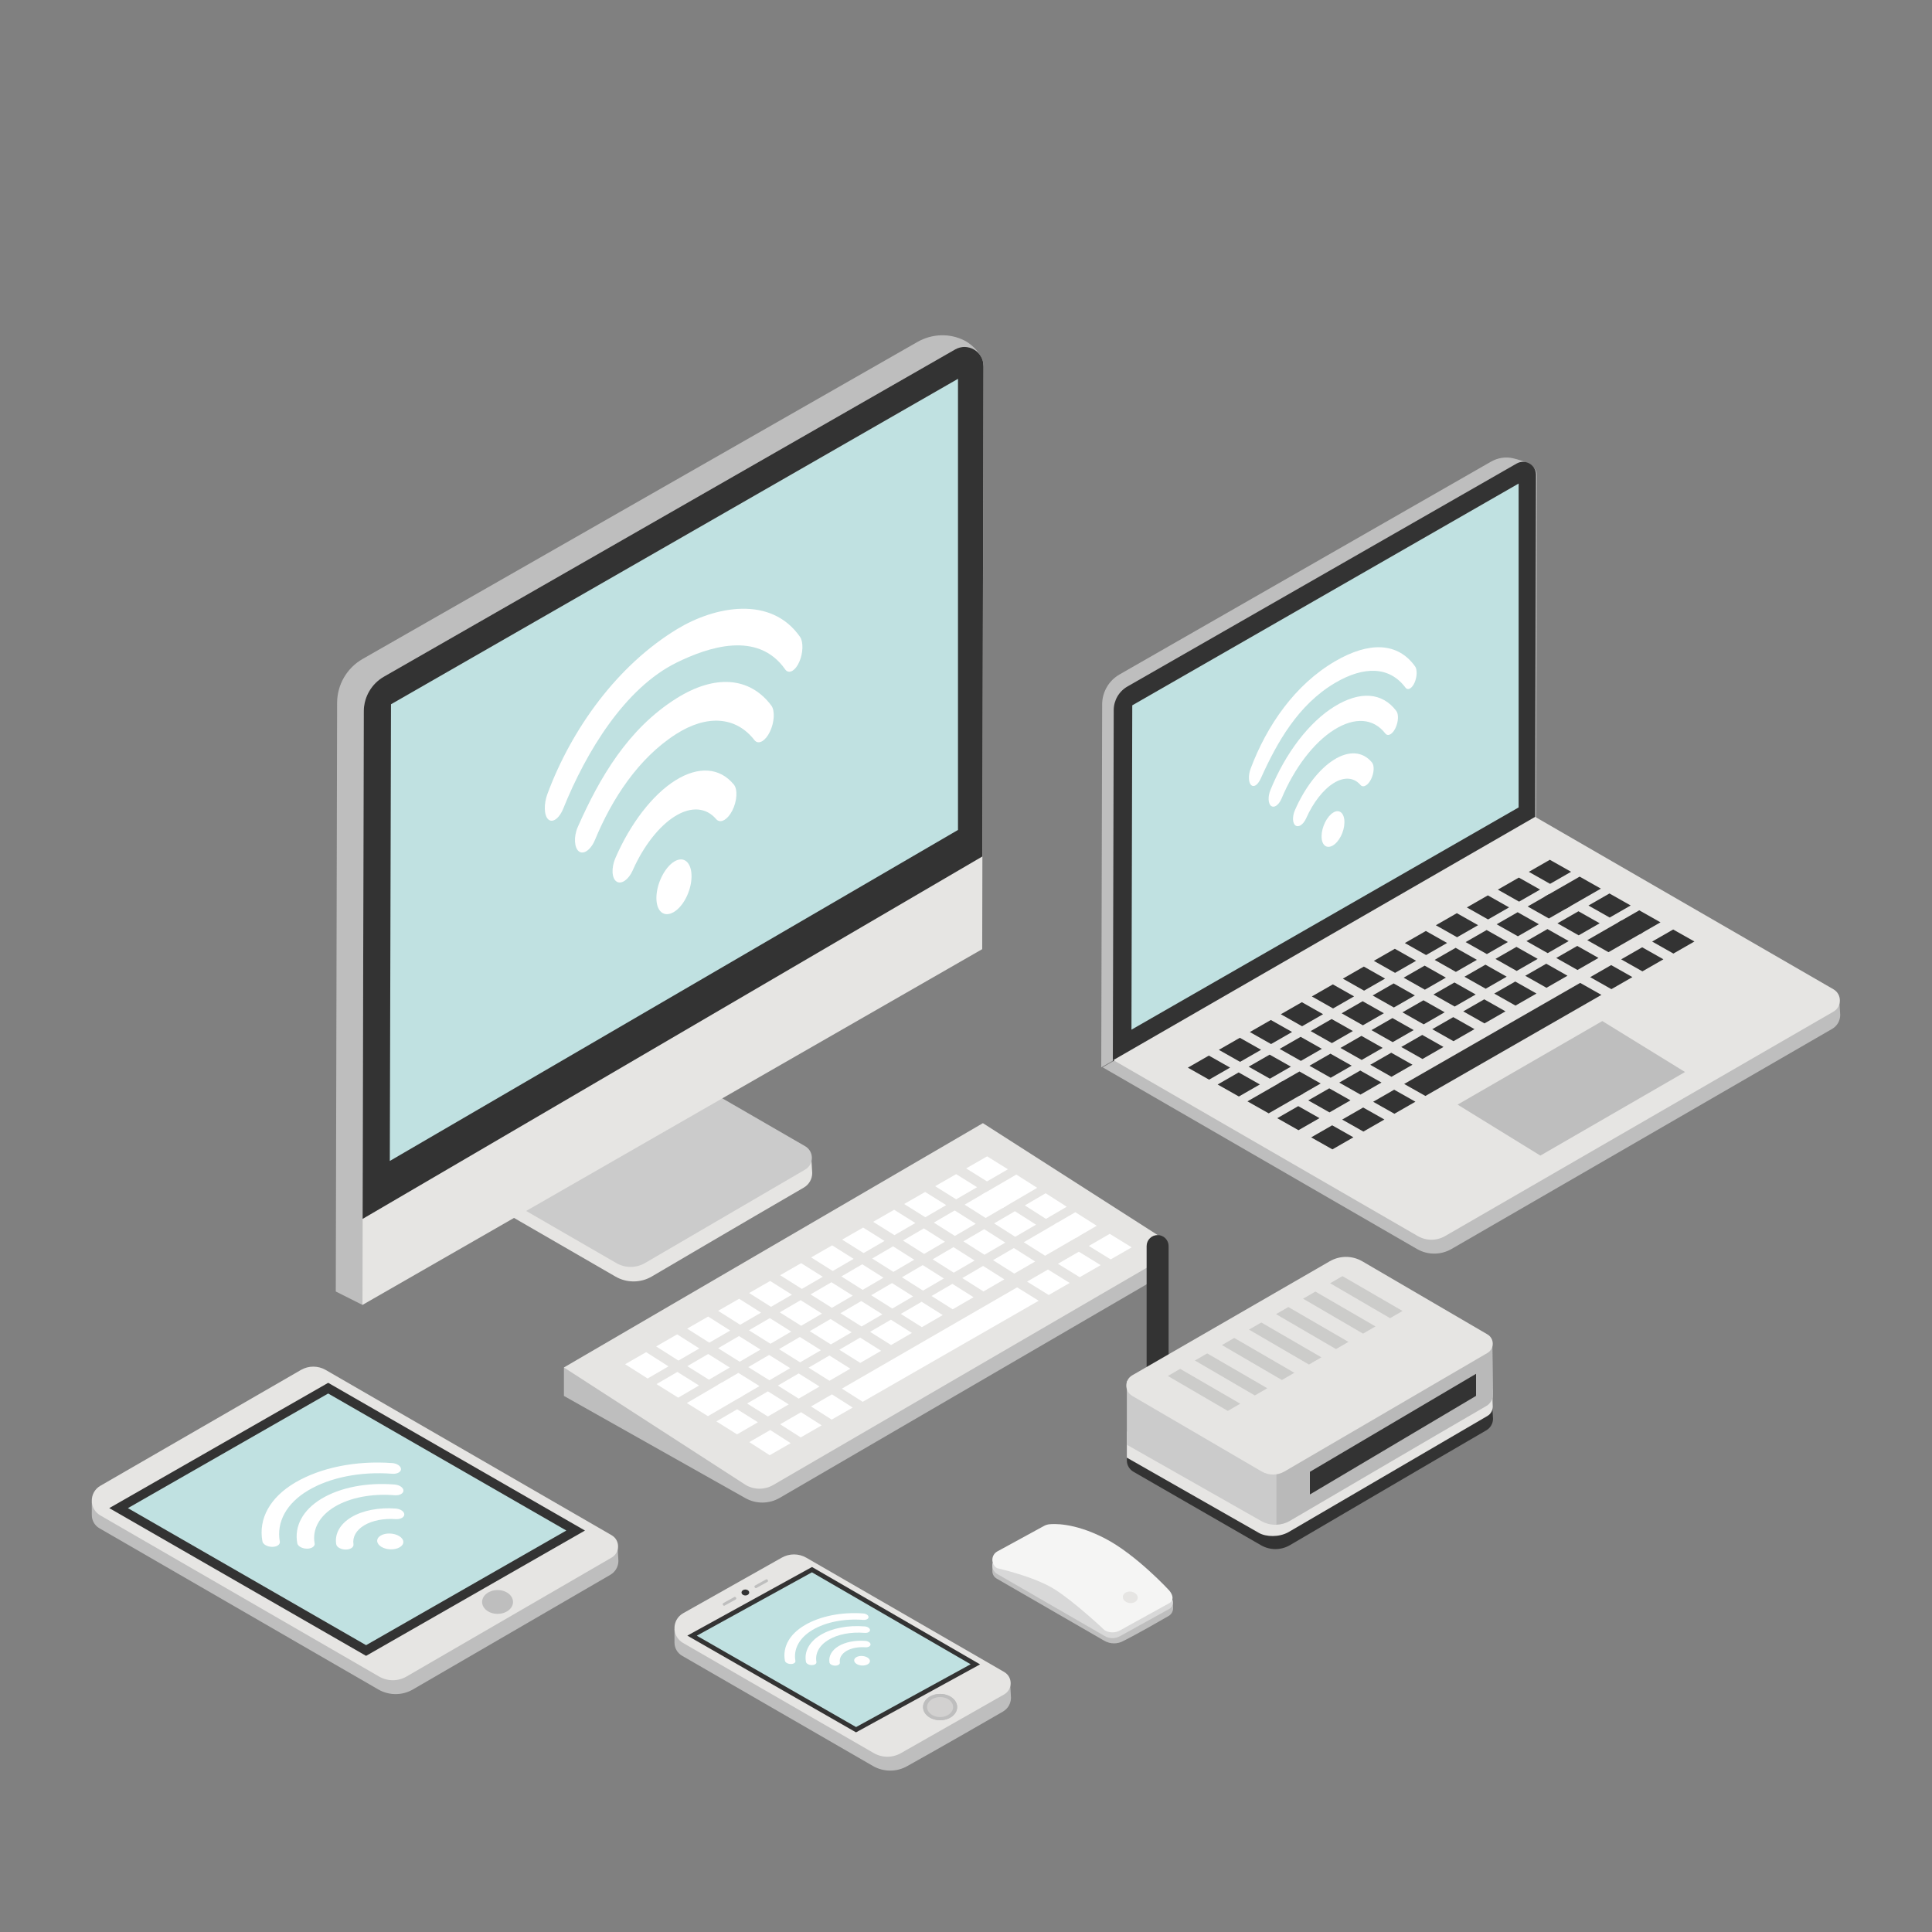 <svg xmlns="http://www.w3.org/2000/svg" xmlns:xlink="http://www.w3.org/1999/xlink" version="1.1" x="0px" y="0px" viewBox="0 0 500 500" style="enable-background:new 0 0 500 500;" xml:space="preserve">

<rect x="0" y="0" width="500" height="500" fill="#808080" stroke="none"/>

<g id="OBJECTS">
	<g>
		<g>
			<path style="fill:#BEBEBE;" d="M285.002,276.223l112.527-64.594l0.224-88.746c0.006-2.385-3.453-3.653-6.177-4.281     c-1.94-0.447-3.976-0.117-5.703,0.873l-96.14,55.074c-2.775,1.59-4.489,4.54-4.497,7.737L285.002,276.223z"/>
			<path style="fill:#333333;" d="M288.001,274.78l109.286-62.734l0.225-89.164c0.007-2.576-2.776-4.193-5.011-2.913     l-100.716,57.695c-2.193,1.256-3.548,3.588-3.554,6.115L288.001,274.78z"/>
			<polygon style="fill:#C0E1E1;" points="393.018,125.146 293.03,182.538 292.822,266.479 393.018,208.962    "/>
			<g>
				<path style="fill:#BEBEBE;" d="M476.043,259.213c-0.142-0.103-87.372-42.559-87.372-42.559l-103.294,59.57l81.33,47.009      c2.768,1.6,6.181,1.6,8.949,0c0,0,84.151-48.648,98.517-56.968c1.287-0.746,2.073-2.117,2.073-3.605L476.043,259.213z"/>
				<path style="fill:#E6E5E3;" d="M288.131,274.356l109.16-62.953l77.198,44.617c2.23,1.289,2.23,4.508,0,5.796l-100.497,58.076      c-2.188,1.264-4.885,1.264-7.073,0L288.131,274.356z"/>
			</g>
			<g>
				<g>
					<path style="fill:#333333;" d="M318.344,276.293c-2.174,1.248-3.261,1.872-5.435,3.121c-2.198-1.243-3.297-1.864-5.495-3.106       c2.174-1.248,3.261-1.872,5.435-3.121C315.047,274.429,316.146,275.05,318.344,276.293z"/>
					<path style="fill:#333333;" d="M326.366,271.686c-2.174,1.248-3.261,1.873-5.435,3.121c-2.198-1.242-3.297-1.864-5.495-3.106       c2.174-1.248,3.261-1.873,5.435-3.121C323.069,269.822,324.168,270.444,326.366,271.686z"/>
					<path style="fill:#333333;" d="M334.389,267.079c-2.174,1.249-3.261,1.873-5.435,3.121c-2.198-1.242-3.297-1.864-5.495-3.106       c2.174-1.248,3.261-1.873,5.435-3.121C331.092,265.215,332.191,265.837,334.389,267.079z"/>
					<path style="fill:#333333;" d="M342.411,262.472c-2.174,1.249-3.261,1.873-5.435,3.121c-2.198-1.243-3.297-1.864-5.495-3.106       c2.174-1.249,3.261-1.873,5.436-3.121C339.114,260.608,340.213,261.23,342.411,262.472z"/>
					<path style="fill:#333333;" d="M350.434,257.865c-2.174,1.248-3.261,1.873-5.436,3.121c-2.198-1.242-3.297-1.864-5.495-3.106       c2.174-1.248,3.261-1.873,5.435-3.121C347.137,256.001,348.236,256.623,350.434,257.865z"/>
					<path style="fill:#333333;" d="M358.457,253.258c-2.174,1.249-3.261,1.873-5.435,3.121c-2.198-1.243-3.297-1.864-5.495-3.106       c2.174-1.249,3.261-1.873,5.436-3.121C355.16,251.394,356.259,252.016,358.457,253.258z"/>
					<path style="fill:#333333;" d="M366.48,248.651c-2.174,1.249-3.261,1.873-5.436,3.121c-2.198-1.242-3.297-1.864-5.495-3.106       c2.174-1.249,3.261-1.873,5.435-3.121C363.183,246.787,364.282,247.408,366.48,248.651z"/>
					<path style="fill:#333333;" d="M374.503,244.044c-2.174,1.249-3.261,1.873-5.435,3.121c-2.198-1.243-3.297-1.864-5.495-3.106       c2.174-1.249,3.261-1.873,5.436-3.121C371.206,242.18,372.305,242.801,374.503,244.044z"/>
					<path style="fill:#333333;" d="M382.526,239.437c-2.174,1.248-3.261,1.873-5.436,3.121c-2.198-1.243-3.297-1.864-5.495-3.106       c2.174-1.248,3.261-1.873,5.436-3.121C379.229,237.573,380.328,238.194,382.526,239.437z"/>
					<path style="fill:#333333;" d="M390.548,234.83c-2.174,1.248-3.261,1.873-5.435,3.121c-2.198-1.243-3.297-1.864-5.495-3.106       c2.174-1.248,3.261-1.873,5.435-3.121C387.251,232.966,388.35,233.588,390.548,234.83z"/>
					<path style="fill:#333333;" d="M398.571,230.223c-2.174,1.248-3.261,1.872-5.435,3.121c-2.198-1.243-3.297-1.864-5.495-3.106       c2.174-1.249,3.261-1.873,5.435-3.121C395.274,228.36,396.373,228.981,398.571,230.223z"/>
					<path style="fill:#333333;" d="M406.593,225.617c-2.174,1.248-3.261,1.872-5.435,3.121c-2.198-1.243-3.297-1.864-5.495-3.106       c2.174-1.248,3.261-1.873,5.435-3.121C403.296,223.753,404.395,224.374,406.593,225.617z"/>
					<path style="fill:#333333;" d="M326.056,280.652c-2.174,1.248-3.261,1.872-5.435,3.121c-2.198-1.243-3.297-1.864-5.495-3.107       c2.174-1.248,3.261-1.873,5.435-3.121C322.759,278.789,323.858,279.41,326.056,280.652z"/>
					<path style="fill:#333333;" d="M334.079,276.046c-2.174,1.249-3.261,1.873-5.435,3.121c-2.198-1.243-3.297-1.864-5.495-3.106       c2.174-1.248,3.261-1.873,5.435-3.121C330.781,274.182,331.88,274.803,334.079,276.046z"/>
					<path style="fill:#333333;" d="M342.101,271.439c-2.174,1.249-3.261,1.873-5.435,3.121c-2.198-1.243-3.297-1.864-5.495-3.106       c2.174-1.248,3.261-1.873,5.435-3.121C338.804,269.575,339.903,270.196,342.101,271.439z"/>
					<path style="fill:#333333;" d="M350.124,266.832c-2.174,1.249-3.261,1.873-5.435,3.121c-2.198-1.243-3.297-1.864-5.495-3.107       c2.174-1.249,3.261-1.873,5.436-3.121C346.827,264.968,347.926,265.589,350.124,266.832z"/>
					<path style="fill:#333333;" d="M358.147,262.225c-2.174,1.249-3.261,1.873-5.435,3.121c-2.198-1.243-3.297-1.864-5.495-3.107       c2.174-1.249,3.261-1.873,5.435-3.121C354.85,260.361,355.949,260.982,358.147,262.225z"/>
					<path style="fill:#333333;" d="M366.17,257.618c-2.174,1.248-3.261,1.873-5.436,3.121c-2.198-1.243-3.297-1.864-5.495-3.107       c2.174-1.249,3.261-1.873,5.435-3.121C362.873,255.754,363.972,256.375,366.17,257.618z"/>
					<path style="fill:#333333;" d="M374.193,253.011c-2.174,1.249-3.261,1.873-5.435,3.121c-2.198-1.243-3.297-1.864-5.495-3.106       c2.174-1.248,3.261-1.873,5.435-3.121C370.896,251.147,371.995,251.768,374.193,253.011z"/>
					<path style="fill:#333333;" d="M382.216,248.404c-2.174,1.249-3.261,1.873-5.436,3.121c-2.198-1.243-3.297-1.864-5.495-3.107       c2.174-1.248,3.261-1.873,5.435-3.121C378.918,246.54,380.018,247.161,382.216,248.404z"/>
					<path style="fill:#333333;" d="M390.239,243.797c-2.174,1.249-3.261,1.873-5.435,3.121c-2.198-1.243-3.297-1.864-5.495-3.107       c2.174-1.249,3.261-1.873,5.435-3.121C386.941,241.933,388.04,242.554,390.239,243.797z"/>
					<path style="fill:#333333;" d="M398.261,239.19c-2.174,1.248-3.261,1.873-5.435,3.121c-2.198-1.243-3.297-1.864-5.495-3.106       c2.174-1.249,3.261-1.873,5.435-3.121C394.964,237.326,396.063,237.947,398.261,239.19z"/>
					<path style="fill:#333333;" d="M406.284,234.583c-2.174,1.248-3.261,1.872-5.435,3.121c-2.198-1.243-3.297-1.864-5.495-3.106       c2.174-1.248,3.261-1.873,5.435-3.121C402.986,232.719,404.085,233.341,406.284,234.583z"/>
					<path style="fill:#333333;" d="M414.305,229.977c-3.645,2.093-5.467,3.139-9.112,5.233c-2.198-1.243-3.297-1.864-5.495-3.106       c3.645-2.093,5.467-3.14,9.112-5.233C411.008,228.113,412.107,228.734,414.305,229.977z"/>
					<path style="fill:#333333;" d="M337.36,282.951c-3.61,2.073-5.416,3.11-9.026,5.183c-2.198-1.243-3.297-1.864-5.495-3.107       c3.61-2.073,5.415-3.11,9.026-5.183C334.063,281.086,335.162,281.708,337.36,282.951z"/>
					<path style="fill:#333333;" d="M341.791,280.406c-2.174,1.248-3.261,1.873-5.435,3.121c-2.198-1.243-3.297-1.864-5.495-3.107       c2.174-1.248,3.261-1.873,5.435-3.121C338.494,278.542,339.593,279.163,341.791,280.406z"/>
					<path style="fill:#333333;" d="M349.814,275.799c-2.174,1.248-3.261,1.873-5.435,3.121c-2.198-1.243-3.297-1.864-5.495-3.107       c2.174-1.249,3.261-1.873,5.435-3.121C346.517,273.935,347.616,274.556,349.814,275.799z"/>
					<path style="fill:#333333;" d="M357.837,271.192c-2.174,1.249-3.261,1.873-5.435,3.121c-2.198-1.243-3.297-1.864-5.495-3.107       c2.174-1.248,3.261-1.873,5.435-3.121C354.54,269.328,355.639,269.949,357.837,271.192z"/>
					<path style="fill:#333333;" d="M365.86,266.585c-2.174,1.249-3.261,1.873-5.435,3.121c-2.198-1.243-3.297-1.864-5.495-3.107       c2.174-1.248,3.261-1.873,5.435-3.121C362.562,264.721,363.661,265.342,365.86,266.585z"/>
					<path style="fill:#333333;" d="M373.883,261.978c-2.174,1.249-3.261,1.873-5.436,3.121c-2.198-1.243-3.297-1.864-5.495-3.107       c2.174-1.249,3.261-1.873,5.436-3.121C370.585,260.114,371.684,260.735,373.883,261.978z"/>
					<path style="fill:#333333;" d="M381.906,257.371c-2.174,1.248-3.261,1.873-5.435,3.121c-2.198-1.243-3.297-1.864-5.495-3.107       c2.174-1.249,3.261-1.873,5.435-3.121C378.608,255.507,379.707,256.128,381.906,257.371z"/>
					<path style="fill:#333333;" d="M389.929,252.764c-2.174,1.249-3.261,1.873-5.435,3.121c-2.198-1.243-3.297-1.864-5.496-3.106       c2.174-1.249,3.261-1.873,5.436-3.121C386.631,250.9,387.73,251.521,389.929,252.764z"/>
					<path style="fill:#333333;" d="M397.951,248.157c-2.174,1.249-3.261,1.873-5.435,3.121c-2.198-1.243-3.297-1.864-5.496-3.107       c2.174-1.248,3.261-1.873,5.436-3.121C394.654,246.293,395.753,246.914,397.951,248.157z"/>
					<path style="fill:#333333;" d="M405.974,243.55c-2.174,1.248-3.261,1.873-5.435,3.121c-2.198-1.243-3.297-1.864-5.496-3.107       c2.174-1.248,3.261-1.873,5.435-3.121C402.677,241.686,403.776,242.307,405.974,243.55z"/>
					<path style="fill:#333333;" d="M413.996,238.943c-2.174,1.248-3.261,1.873-5.435,3.121c-2.198-1.243-3.297-1.864-5.495-3.106       c2.174-1.248,3.261-1.873,5.435-3.121C410.699,237.079,411.798,237.701,413.996,238.943z"/>
					<path style="fill:#333333;" d="M422.018,234.337c-2.174,1.248-3.261,1.872-5.435,3.121c-2.198-1.243-3.297-1.864-5.495-3.106       c2.174-1.248,3.261-1.872,5.435-3.121C418.721,232.473,419.82,233.094,422.018,234.337z"/>
					<path style="fill:#333333;" d="M341.482,289.372c-2.174,1.248-3.261,1.873-5.435,3.121c-2.198-1.242-3.297-1.864-5.495-3.106       c2.174-1.248,3.261-1.872,5.435-3.121C338.185,287.509,339.284,288.13,341.482,289.372z"/>
					<path style="fill:#333333;" d="M349.504,284.766c-2.174,1.248-3.261,1.873-5.435,3.121c-2.198-1.243-3.297-1.864-5.495-3.106       c2.174-1.248,3.261-1.873,5.435-3.121C346.207,282.902,347.306,283.523,349.504,284.766z"/>
					<path style="fill:#333333;" d="M357.527,280.159c-2.174,1.248-3.261,1.873-5.435,3.121c-2.198-1.243-3.297-1.864-5.495-3.106       c2.174-1.248,3.261-1.873,5.435-3.121C354.23,278.295,355.329,278.916,357.527,280.159z"/>
					<path style="fill:#333333;" d="M365.55,275.552c-2.174,1.249-3.261,1.873-5.435,3.121c-2.198-1.242-3.297-1.864-5.495-3.106       c2.174-1.249,3.261-1.873,5.435-3.121C362.253,273.688,363.352,274.309,365.55,275.552z"/>
					<path style="fill:#333333;" d="M373.572,270.945c-2.174,1.249-3.261,1.873-5.435,3.121c-2.198-1.243-3.297-1.864-5.495-3.107       c2.174-1.249,3.261-1.873,5.435-3.121C370.275,269.081,371.374,269.703,373.572,270.945z"/>
					<path style="fill:#333333;" d="M381.596,266.338c-2.174,1.249-3.261,1.873-5.436,3.121c-2.198-1.243-3.297-1.864-5.495-3.106       c2.174-1.249,3.261-1.873,5.436-3.121C378.298,264.474,379.397,265.095,381.596,266.338z"/>
					<path style="fill:#333333;" d="M389.618,261.731c-2.174,1.249-3.261,1.873-5.435,3.121c-2.198-1.243-3.297-1.864-5.495-3.106       c2.174-1.249,3.261-1.873,5.436-3.121C386.321,259.867,387.42,260.488,389.618,261.731z"/>
					<path style="fill:#333333;" d="M397.641,257.124c-2.174,1.249-3.261,1.873-5.435,3.121c-2.198-1.243-3.297-1.864-5.495-3.106       c2.174-1.249,3.261-1.873,5.436-3.121C394.344,255.26,395.443,255.881,397.641,257.124z"/>
					<path style="fill:#333333;" d="M405.664,252.517c-2.174,1.249-3.261,1.873-5.435,3.121c-2.198-1.243-3.297-1.864-5.495-3.107       c2.174-1.249,3.261-1.873,5.436-3.121C402.367,250.653,403.466,251.274,405.664,252.517z"/>
					<path style="fill:#333333;" d="M413.687,247.91c-2.174,1.248-3.261,1.873-5.435,3.121c-2.198-1.243-3.297-1.864-5.495-3.106       c2.174-1.248,3.261-1.873,5.435-3.121C410.39,246.046,411.489,246.667,413.687,247.91z"/>
					<path style="fill:#333333;" d="M425.175,241.313c-3.56,2.044-5.34,3.067-8.901,5.111c-2.198-1.243-3.297-1.864-5.495-3.107       c3.56-2.044,5.34-3.067,8.901-5.111C421.878,239.449,422.977,240.07,425.175,241.313z"/>
					<path style="fill:#333333;" d="M429.731,238.697c-2.174,1.248-3.261,1.873-5.435,3.121c-2.198-1.242-3.297-1.864-5.495-3.106       c2.174-1.248,3.261-1.872,5.435-3.121C426.434,236.833,427.533,237.454,429.731,238.697z"/>
					<path style="fill:#333333;" d="M350.261,294.335c-2.174,1.248-3.261,1.873-5.435,3.121c-2.198-1.242-3.297-1.864-5.495-3.106       c2.174-1.248,3.261-1.872,5.435-3.121C346.964,292.471,348.063,293.092,350.261,294.335z"/>
					<path style="fill:#333333;" d="M358.283,289.728c-2.174,1.248-3.261,1.873-5.435,3.121c-2.198-1.242-3.297-1.864-5.495-3.106       c2.174-1.248,3.261-1.873,5.435-3.121C354.986,287.865,356.085,288.486,358.283,289.728z"/>
					<path style="fill:#333333;" d="M366.305,285.121c-2.174,1.248-3.261,1.873-5.435,3.121c-2.198-1.243-3.297-1.864-5.495-3.106       c2.174-1.249,3.261-1.873,5.435-3.121C363.009,283.258,364.108,283.879,366.305,285.121z"/>
					<path style="fill:#333333;" d="M414.443,257.479c-15.183,8.719-30.367,17.438-45.55,26.156       c-2.198-1.242-3.297-1.864-5.495-3.106c15.183-8.719,30.367-17.438,45.55-26.156       C411.146,255.616,412.245,256.237,414.443,257.479z"/>
					<path style="fill:#333333;" d="M422.465,252.872c-2.174,1.248-3.261,1.873-5.435,3.121c-2.198-1.242-3.297-1.864-5.495-3.106       c2.174-1.249,3.261-1.873,5.435-3.121C419.169,251.009,420.267,251.63,422.465,252.872z"/>
					<path style="fill:#333333;" d="M430.488,248.266c-2.174,1.248-3.261,1.873-5.435,3.121c-2.198-1.242-3.297-1.864-5.495-3.106       c2.174-1.248,3.261-1.873,5.435-3.121C427.191,246.402,428.29,247.023,430.488,248.266z"/>
					<path style="fill:#333333;" d="M438.51,243.659c-2.174,1.248-3.261,1.872-5.435,3.121c-2.198-1.242-3.297-1.864-5.495-3.106       c2.174-1.248,3.261-1.872,5.435-3.121C435.213,241.796,436.312,242.417,438.51,243.659z"/>
				</g>
			</g>
			<polygon style="fill:#BEBEBE;" points="377.224,285.873 414.679,264.248 436.082,277.434 398.64,299.066    "/>
		</g>
		<g>
			<g>
				<path style="fill:#FFFFFF;" d="M345.226,196.621c-3.877,2.427-7.603,7.301-10.106,13.071c-0.713,1.643-0.631,3.409,0.174,3.963      c0.373,0.258,0.837,0.212,1.299-0.07c0.534-0.326,1.066-0.968,1.451-1.837c1.784-4.019,4.393-7.4,7.102-9.082      s5.247-1.502,6.941,0.48c0.366,0.429,0.885,0.443,1.413,0.12c0.457-0.279,0.922-0.811,1.301-1.552      c0.819-1.597,0.937-3.57,0.263-4.39C352.698,194.445,349.103,194.194,345.226,196.621z"/>
				<path style="fill:#FFFFFF;" d="M345.409,182.807c-6.536,4.012-12.697,11.995-16.632,21.672c-0.683,1.679-0.596,3.52,0.198,4.111      c0.366,0.273,0.82,0.234,1.272-0.049c0.529-0.331,1.055-0.997,1.431-1.898c3.301-7.898,8.351-14.511,13.651-17.815      c5.301-3.304,10.102-2.978,13.199,1.003c0.353,0.454,0.857,0.482,1.369,0.161c0.437-0.275,0.879-0.805,1.237-1.545      c0.778-1.605,0.879-3.589,0.244-4.435C357.716,179.143,351.945,178.795,345.409,182.807z"/>
				<path style="fill:#FFFFFF;" d="M366.218,172.456c-4.457-6.224-11.85-6.471-20.647-1.35      c-10.452,6.085-17.703,16.635-21.908,27.811c-0.626,1.664-0.591,3.592,0.134,4.268c0.338,0.315,0.766,0.304,1.196,0.033      c0.493-0.311,0.967-1.017,1.345-1.859c4.158-9.251,9.654-19.001,19.152-24.608c7.592-4.482,14.149-4.272,18.237,1.197      c0.329,0.44,0.79,0.48,1.249,0.189c0.4-0.254,0.799-0.761,1.112-1.471C366.76,175.143,366.801,173.269,366.218,172.456z"/>
				<path style="fill:#FFFFFF;" d="M345.043,210.288c-1.65,0.999-3.003,3.778-3.021,6.103c-0.018,2.325,1.279,3.36,2.898,2.431      c1.619-0.929,2.97-3.536,3.018-5.93C347.987,210.497,346.692,209.289,345.043,210.288z"/>
			</g>
		</g>
	</g>
	<g>
		<g>
			<g>
				<path style="fill:#BEBEBE;" d="M301.99,323.348c-0.143-0.102-156.05,30.548-156.05,30.548v7.367l46.896,26.414      c2.773,1.592,6.185,1.583,8.949-0.025c0,0,84.013-48.886,98.354-57.247c1.285-0.749,2.067-2.123,2.063-3.611L301.99,323.348z"/>
				<path style="fill:#E6E5E3;" d="M145.94,353.897l108.436-63.226l46.051,29.489c2.234,1.283,2.243,4.501,0.016,5.796      l-100.332,58.361c-2.184,1.271-4.881,1.278-7.073,0.02L145.94,353.897z"/>
			</g>
			<g>
				<g>
					<path style="fill:#FFFFFF;" d="M173.006,353.613c-2.164,1.257-3.246,1.885-5.41,3.141c-2.294-1.448-3.455-2.185-5.811-3.695       c2.174-1.248,3.261-1.872,5.435-3.121C169.564,351.438,170.72,352.171,173.006,353.613z"/>
					<path style="fill:#FFFFFF;" d="M180.991,348.977c-2.164,1.257-3.246,1.885-5.41,3.141c-2.282-1.44-3.436-2.171-5.773-3.665       c2.174-1.248,3.261-1.873,5.435-3.121C177.569,346.815,178.717,347.542,180.991,348.977z"/>
					<path style="fill:#FFFFFF;" d="M188.977,344.34c-2.164,1.257-3.246,1.885-5.41,3.142c-2.27-1.432-3.416-2.157-5.736-3.635       c2.174-1.248,3.261-1.873,5.435-3.121C185.574,342.192,186.715,342.914,188.977,344.34z"/>
					<path style="fill:#FFFFFF;" d="M196.962,339.703c-2.164,1.257-3.246,1.885-5.41,3.142c-2.258-1.423-3.397-2.143-5.699-3.605       c2.174-1.249,3.261-1.873,5.435-3.121C193.579,337.569,194.712,338.285,196.962,339.703z"/>
					<path style="fill:#FFFFFF;" d="M204.948,335.066c-2.164,1.257-3.246,1.885-5.41,3.142c-2.246-1.415-3.377-2.129-5.662-3.575       c2.174-1.248,3.261-1.873,5.436-3.121C201.584,332.946,202.71,333.656,204.948,335.066z"/>
					<path style="fill:#FFFFFF;" d="M212.934,330.428c-2.164,1.257-3.246,1.885-5.411,3.142c-2.234-1.407-3.358-2.115-5.626-3.545       c2.174-1.249,3.261-1.873,5.436-3.121C209.59,328.323,210.709,329.027,212.934,330.428z"/>
					<path style="fill:#FFFFFF;" d="M220.92,325.791c-2.164,1.257-3.246,1.885-5.41,3.142c-2.222-1.399-3.338-2.101-5.588-3.515       c2.174-1.249,3.261-1.873,5.436-3.121C217.595,323.699,218.707,324.398,220.92,325.791z"/>
					<path style="fill:#FFFFFF;" d="M228.906,321.154c-2.164,1.257-3.246,1.885-5.41,3.142c-2.21-1.391-3.319-2.087-5.551-3.485       c2.174-1.249,3.261-1.873,5.436-3.121C225.601,319.076,226.705,319.769,228.906,321.154z"/>
					<path style="fill:#FFFFFF;" d="M236.892,316.517c-2.164,1.257-3.246,1.885-5.41,3.142c-2.198-1.383-3.299-2.074-5.514-3.455       c2.174-1.249,3.261-1.873,5.436-3.121C233.606,314.453,234.703,315.14,236.892,316.517z"/>
					<path style="fill:#FFFFFF;" d="M244.878,311.88c-2.164,1.257-3.246,1.885-5.41,3.142c-2.186-1.374-3.28-2.06-5.477-3.425       c2.174-1.248,3.261-1.873,5.435-3.121C241.611,309.83,242.7,310.511,244.878,311.88z"/>
					<path style="fill:#FFFFFF;" d="M252.863,307.243c-2.164,1.257-3.246,1.885-5.41,3.141c-2.174-1.366-3.26-2.046-5.44-3.395       c2.174-1.248,3.261-1.873,5.435-3.121C249.616,305.207,250.698,305.883,252.863,307.243z"/>
					<path style="fill:#FFFFFF;" d="M260.848,302.607c-2.164,1.257-3.246,1.885-5.41,3.141c-2.161-1.358-3.241-2.032-5.403-3.364       c2.174-1.248,3.261-1.873,5.435-3.121C257.62,300.584,258.695,301.254,260.848,302.607z"/>
					<path style="fill:#FFFFFF;" d="M180.906,358.564c-2.156,1.26-3.234,1.89-5.39,3.15c-2.223-1.384-3.345-2.084-5.617-3.51       c2.161-1.258,3.241-1.887,5.402-3.146C177.567,356.481,178.686,357.18,180.906,358.564z"/>
					<path style="fill:#FFFFFF;" d="M188.862,353.914c-2.156,1.26-3.234,1.89-5.39,3.15c-2.218-1.384-3.336-2.083-5.598-3.504       c2.161-1.258,3.241-1.888,5.402-3.146C185.531,351.832,186.647,352.53,188.862,353.914z"/>
					<path style="fill:#FFFFFF;" d="M196.818,349.264c-2.156,1.26-3.234,1.89-5.39,3.151c-2.213-1.384-3.328-2.082-5.58-3.497       c2.161-1.258,3.242-1.888,5.403-3.146C193.495,347.183,194.608,347.88,196.818,349.264z"/>
					<path style="fill:#FFFFFF;" d="M204.774,344.614c-2.156,1.26-3.234,1.89-5.39,3.15c-2.209-1.384-3.32-2.081-5.562-3.491       c2.161-1.258,3.242-1.888,5.403-3.146C201.46,342.534,202.569,343.23,204.774,344.614z"/>
					<path style="fill:#FFFFFF;" d="M212.731,339.963c-2.156,1.26-3.234,1.89-5.391,3.151c-2.204-1.384-3.311-2.08-5.544-3.484       c2.161-1.258,3.242-1.888,5.403-3.146C209.425,337.884,210.53,338.579,212.731,339.963z"/>
					<path style="fill:#FFFFFF;" d="M220.687,335.313c-2.156,1.26-3.234,1.89-5.391,3.151c-2.199-1.384-3.303-2.079-5.525-3.478       c2.161-1.259,3.242-1.888,5.403-3.146C217.39,333.235,218.491,333.929,220.687,335.313z"/>
					<path style="fill:#FFFFFF;" d="M228.644,330.662c-2.156,1.26-3.234,1.89-5.39,3.151c-2.195-1.384-3.295-2.078-5.507-3.472       c2.161-1.259,3.242-1.888,5.403-3.146C225.355,328.585,226.453,329.279,228.644,330.662z"/>
					<path style="fill:#FFFFFF;" d="M236.6,326.012c-2.156,1.26-3.234,1.89-5.391,3.151c-2.19-1.384-3.286-2.077-5.489-3.465       c2.161-1.258,3.242-1.888,5.403-3.146C233.32,323.936,234.414,324.628,236.6,326.012z"/>
					<path style="fill:#FFFFFF;" d="M244.557,321.362c-2.156,1.26-3.234,1.89-5.391,3.151c-2.185-1.384-3.278-2.076-5.471-3.459       c2.161-1.258,3.242-1.888,5.403-3.146C241.284,319.286,242.375,319.978,244.557,321.362z"/>
					<path style="fill:#FFFFFF;" d="M252.513,316.711c-2.156,1.26-3.234,1.89-5.39,3.151c-2.18-1.384-3.27-2.075-5.452-3.452       c2.161-1.258,3.242-1.888,5.403-3.146C249.249,314.637,250.336,315.328,252.513,316.711z"/>
					<path style="fill:#FFFFFF;" d="M260.469,312.061c-2.156,1.26-3.234,1.89-5.39,3.15c-2.175-1.384-3.261-2.074-5.434-3.446       c2.161-1.258,3.241-1.888,5.402-3.146C257.213,309.988,258.297,310.677,260.469,312.061z"/>
					<path style="fill:#FFFFFF;" d="M268.424,307.411c-3.615,2.113-5.422,3.169-9.037,5.282c-2.173-1.384-3.257-2.073-5.424-3.443       c3.623-2.11,5.435-3.165,9.058-5.274C265.177,305.339,266.257,306.028,268.424,307.411z"/>
					<path style="fill:#FFFFFF;" d="M192.16,361.278c-3.579,2.089-5.368,3.133-8.946,5.221c-2.168-1.348-3.259-2.025-5.465-3.396       c3.579-2.092,5.368-3.138,8.947-5.231C188.898,359.246,189.99,359.925,192.16,361.278z"/>
					<path style="fill:#FFFFFF;" d="M196.553,358.715c-2.155,1.258-3.232,1.887-5.387,3.144c-2.17-1.353-3.262-2.032-5.464-3.404       c2.155-1.26,3.232-1.89,5.387-3.15C193.29,356.679,194.381,357.359,196.553,358.715z"/>
					<path style="fill:#FFFFFF;" d="M204.505,354.073c-2.155,1.258-3.232,1.887-5.387,3.144c-2.172-1.358-3.264-2.038-5.464-3.412       c2.155-1.26,3.233-1.89,5.388-3.15C201.239,352.031,202.331,352.713,204.505,354.073z"/>
					<path style="fill:#FFFFFF;" d="M212.457,349.432c-2.155,1.258-3.232,1.887-5.387,3.144c-2.175-1.362-3.266-2.044-5.463-3.42       c2.155-1.26,3.233-1.89,5.388-3.15C209.189,347.383,210.28,348.067,212.457,349.432z"/>
					<path style="fill:#FFFFFF;" d="M220.409,344.791c-2.155,1.258-3.233,1.887-5.388,3.145c-2.177-1.367-3.268-2.051-5.463-3.428       c2.155-1.26,3.233-1.89,5.388-3.15C217.139,342.735,218.231,343.421,220.409,344.791z"/>
					<path style="fill:#FFFFFF;" d="M228.362,340.149c-2.155,1.258-3.233,1.887-5.388,3.145c-2.179-1.371-3.271-2.057-5.462-3.437       c2.155-1.26,3.233-1.89,5.388-3.15C225.09,338.087,226.181,338.775,228.362,340.149z"/>
					<path style="fill:#FFFFFF;" d="M236.314,335.508c-2.155,1.258-3.233,1.887-5.388,3.145c-2.182-1.376-3.273-2.064-5.462-3.445       c2.155-1.26,3.233-1.89,5.388-3.15C233.04,333.44,234.131,334.129,236.314,335.508z"/>
					<path style="fill:#FFFFFF;" d="M244.267,330.866c-2.155,1.258-3.233,1.887-5.388,3.145c-2.184-1.38-3.275-2.07-5.462-3.453       c2.155-1.26,3.233-1.89,5.388-3.15C240.99,328.792,242.081,329.483,244.267,330.866z"/>
					<path style="fill:#FFFFFF;" d="M252.219,326.225c-2.155,1.258-3.233,1.887-5.388,3.144c-2.186-1.384-3.277-2.077-5.461-3.461       c2.155-1.26,3.233-1.89,5.388-3.15C248.94,324.144,250.031,324.837,252.219,326.225z"/>
					<path style="fill:#FFFFFF;" d="M260.171,321.584c-2.155,1.258-3.233,1.887-5.387,3.144c-2.189-1.389-3.28-2.083-5.461-3.469       c2.155-1.26,3.233-1.89,5.388-3.15C256.89,319.496,257.981,320.192,260.171,321.584z"/>
					<path style="fill:#FFFFFF;" d="M268.123,316.943c-2.155,1.258-3.232,1.887-5.387,3.144c-2.191-1.393-3.282-2.09-5.461-3.477       c2.155-1.26,3.233-1.89,5.388-3.15C264.839,314.849,265.93,315.546,268.123,316.943z"/>
					<path style="fill:#FFFFFF;" d="M276.074,312.302c-2.155,1.258-3.232,1.886-5.387,3.144c-2.193-1.398-3.284-2.096-5.46-3.485       c2.155-1.26,3.232-1.89,5.387-3.15C272.789,310.201,273.879,310.901,276.074,312.302z"/>
					<path style="fill:#FFFFFF;" d="M196.148,368.079c-2.16,1.253-3.24,1.879-5.401,3.132c-2.129-1.341-3.199-2.009-5.354-3.353       c2.156-1.256,3.234-1.885,5.389-3.141C192.941,366.063,194.013,366.734,196.148,368.079z"/>
					<path style="fill:#FFFFFF;" d="M204.12,363.456c-2.16,1.253-3.241,1.879-5.401,3.132c-2.138-1.347-3.211-2.018-5.37-3.366       c2.156-1.256,3.234-1.885,5.39-3.141C200.9,361.432,201.975,362.106,204.12,363.456z"/>
					<path style="fill:#FFFFFF;" d="M212.092,358.833c-2.16,1.253-3.241,1.879-5.401,3.132c-2.147-1.352-3.223-2.026-5.387-3.38       c2.156-1.256,3.234-1.885,5.39-3.141C208.86,356.801,209.938,357.477,212.092,358.833z"/>
					<path style="fill:#FFFFFF;" d="M220.064,354.21c-2.161,1.253-3.241,1.879-5.401,3.132c-2.156-1.357-3.236-2.035-5.404-3.393       c2.156-1.256,3.234-1.885,5.39-3.141C216.82,352.17,217.902,352.849,220.064,354.21z"/>
					<path style="fill:#FFFFFF;" d="M228.036,349.587c-2.161,1.253-3.241,1.879-5.401,3.132c-2.165-1.363-3.248-2.043-5.42-3.407       c2.156-1.257,3.234-1.885,5.39-3.141C224.78,347.539,225.865,348.221,228.036,349.587z"/>
					<path style="fill:#FFFFFF;" d="M236.009,344.964c-2.161,1.253-3.241,1.879-5.401,3.132c-2.174-1.368-3.26-2.051-5.437-3.42       c2.156-1.257,3.234-1.885,5.39-3.141C232.74,342.907,233.828,343.592,236.009,344.964z"/>
					<path style="fill:#FFFFFF;" d="M243.981,340.341c-2.161,1.253-3.241,1.879-5.401,3.132c-2.183-1.374-3.273-2.06-5.453-3.434       c2.156-1.257,3.234-1.885,5.39-3.141C240.7,338.276,241.792,338.964,243.981,340.341z"/>
					<path style="fill:#FFFFFF;" d="M251.954,335.718c-2.161,1.253-3.241,1.879-5.401,3.132c-2.192-1.379-3.285-2.068-5.47-3.447       c2.156-1.257,3.234-1.885,5.39-3.141C248.66,333.644,249.755,334.335,251.954,335.718z"/>
					<path style="fill:#FFFFFF;" d="M259.926,331.095c-2.16,1.253-3.241,1.879-5.401,3.132c-2.201-1.384-3.298-2.076-5.487-3.461       c2.156-1.257,3.234-1.885,5.39-3.141C256.62,329.013,257.718,329.707,259.926,331.095z"/>
					<path style="fill:#FFFFFF;" d="M267.898,326.472c-2.16,1.253-3.241,1.879-5.401,3.132c-2.21-1.39-3.31-2.085-5.503-3.474       c2.156-1.257,3.234-1.885,5.39-3.141C264.58,324.382,265.681,325.079,267.898,326.472z"/>
					<path style="fill:#FFFFFF;" d="M279.314,319.852c-3.538,2.051-5.307,3.077-8.845,5.129c-2.219-1.395-3.322-2.093-5.52-3.488       c3.531-2.058,5.296-3.086,8.826-5.144C275.978,317.75,277.084,318.451,279.314,319.852z"/>
					<path style="fill:#FFFFFF;" d="M283.841,317.227c-2.16,1.253-3.24,1.879-5.401,3.132c-2.228-1.4-3.335-2.102-5.537-3.501       c2.156-1.256,3.234-1.885,5.389-3.141C280.498,315.12,281.607,315.823,283.841,317.227z"/>
					<path style="fill:#FFFFFF;" d="M204.632,373.487c-2.174,1.248-3.261,1.872-5.435,3.121c-2.106-1.368-3.16-2.043-5.278-3.39       c2.165-1.251,3.247-1.876,5.411-3.127C201.457,371.441,202.516,372.118,204.632,373.487z"/>
					<path style="fill:#FFFFFF;" d="M212.654,368.88c-2.174,1.248-3.261,1.873-5.435,3.121c-2.122-1.37-3.183-2.047-5.313-3.399       c2.165-1.251,3.247-1.876,5.411-3.127C209.456,366.831,210.522,367.51,212.654,368.88z"/>
					<path style="fill:#FFFFFF;" d="M220.677,364.274c-2.174,1.249-3.261,1.873-5.435,3.121c-2.138-1.371-3.206-2.051-5.348-3.407       c2.165-1.251,3.247-1.876,5.411-3.127C217.455,362.22,218.528,362.901,220.677,364.274z"/>
					<path style="fill:#FFFFFF;" d="M268.814,336.631c-15.183,8.719-30.367,17.438-45.55,26.156       c-2.154-1.373-3.229-2.055-5.383-3.416c15.117-8.735,30.234-17.47,45.351-26.205       C265.453,334.554,266.568,335.247,268.814,336.631z"/>
					<path style="fill:#FFFFFF;" d="M276.837,332.025c-2.174,1.248-3.261,1.873-5.435,3.121c-2.252-1.385-3.369-2.078-5.593-3.467       c2.165-1.251,3.247-1.876,5.411-3.127C273.452,329.944,274.574,330.639,276.837,332.025z"/>
					<path style="fill:#FFFFFF;" d="M284.859,327.418c-2.174,1.248-3.261,1.873-5.435,3.121c-2.268-1.386-3.392-2.082-5.628-3.475       c2.164-1.251,3.247-1.876,5.411-3.127C281.451,325.333,282.58,326.03,284.859,327.418z"/>
					<path style="fill:#FFFFFF;" d="M292.881,322.811c-2.174,1.248-3.261,1.872-5.435,3.121c-2.284-1.388-3.416-2.086-5.663-3.484       c2.165-1.251,3.247-1.876,5.411-3.127C289.45,320.723,290.586,321.422,292.881,322.811z"/>
				</g>
			</g>
		</g>
		<g>
			<g>
				<path style="fill:#E6E5E3;" d="M209.99,299.969c-0.077-0.055-24.184-11.798-47.609-23.203      c-11.654,7.521-23.848,14.213-36.077,20.845c-3.706,2.428-7.413,4.855-11.128,7.268l44.115,25.499      c2.894,1.673,6.461,1.673,9.355,0c0,0,24.373-14.339,39.389-23.037c1.346-0.779,2.167-2.213,2.167-3.768L209.99,299.969z"/>
				<path style="fill:#CBCBCB;" d="M208.367,296.632l-40.576-23.451c-13.272,9.028-27.377,16.777-41.527,24.451      c-2.714,1.778-5.427,3.558-8.145,5.33l41.394,23.924c2.287,1.322,5.106,1.322,7.393,0l41.46-24.195      C210.698,301.344,210.698,297.979,208.367,296.632z"/>
			</g>
			<path style="fill:#BEBEBE;" d="M86.899,334.241l6.909,3.468l160.713-242.99c0.006-2.449-2.431-5.311-4.898-6.578     c-3.847-1.976-8.451-1.786-12.203,0.364L93.843,170.54c-4.072,2.333-6.588,6.662-6.6,11.355L86.899,334.241z"/>
			<path style="fill:#E6E5E3;" d="M93.809,337.708l160.383-92.065l0.33-150.925c0.01-3.78-4.074-6.154-7.354-4.275L99.362,175.114     c-3.218,1.843-5.207,5.265-5.216,8.973L93.809,337.708z"/>
			<path style="fill:#333333;" d="M254.23,221.656l0.292-126.938c0.01-3.78-4.074-6.154-7.354-4.275L99.362,175.114     c-3.218,1.843-5.207,5.265-5.216,8.973l-0.303,131.364L254.23,221.656z"/>
			<polygon style="fill:#C0E1E1;" points="247.927,98.04 101.19,182.265 100.884,300.454 247.927,214.79    "/>
			<g>
				<g>
					<path style="fill:#FFFFFF;" d="M174.799,201.958c-5.957,3.729-11.682,11.217-15.526,20.083       c-1.095,2.525-0.969,5.238,0.267,6.089c0.574,0.395,1.286,0.325,1.996-0.108c0.821-0.501,1.637-1.488,2.229-2.822       c2.739-6.174,6.75-11.369,10.911-13.953c4.161-2.584,8.062-2.308,10.664,0.738c0.562,0.658,1.359,0.68,2.171,0.184       c0.702-0.429,1.416-1.247,1.999-2.385c1.258-2.454,1.439-5.485,0.403-6.745C186.279,198.614,180.756,198.228,174.799,201.958z"/>
					<path style="fill:#FFFFFF;" d="M175.079,180.733c-12.513,7.861-19.865,20.437-25.554,33.298       c-1.093,2.47-0.916,5.407,0.304,6.317c0.563,0.419,1.26,0.36,1.954-0.076c0.812-0.509,1.627-1.535,2.199-2.916       c4.404-10.629,11.231-21.138,20.974-27.371c7.989-5.111,15.521-4.576,20.278,1.541c0.542,0.698,1.318,0.741,2.103,0.247       c0.671-0.422,1.35-1.237,1.901-2.373c1.196-2.466,1.351-5.515,0.375-6.813C193.988,175.104,184.954,174.53,175.079,180.733z"/>
					<path style="fill:#FFFFFF;" d="M207.052,164.829c-7.533-10.823-22.076-7.905-31.723-2.074       c-15.526,9.384-27.381,25.816-33.661,42.73c-0.946,2.549-0.908,5.519,0.206,6.558c0.52,0.484,1.177,0.468,1.838,0.051       c0.757-0.478,1.514-1.487,2.067-2.856c5.879-14.569,15.895-31.203,29.426-37.809c7.937-3.874,20.888-8.368,28.02,1.839       c0.468,0.67,1.214,0.738,1.919,0.29c0.615-0.391,1.227-1.169,1.708-2.259C207.885,168.957,207.918,166.073,207.052,164.829z"/>
					<path style="fill:#FFFFFF;" d="M174.517,222.955c-2.534,1.534-4.613,5.804-4.641,9.376c-0.028,3.572,1.966,5.163,4.453,3.735       c2.487-1.428,4.564-5.433,4.638-9.111C179.041,223.277,177.052,221.421,174.517,222.955z"/>
				</g>
			</g>
		</g>
	</g>
	<g>
		<path style="fill:#BEBEBE;" d="M159.839,400.501c-0.142-0.103-87.372-42.56-87.372-42.56L28.476,383.35l-4.722,5.287l0.003,3.468    c0.001,1.404,0.75,2.701,1.966,3.404l72.184,41.723c2.768,1.6,6.181,1.6,8.949,0c0,0,36.747-21.359,51.112-29.679    c1.287-0.746,2.073-2.117,2.073-3.605L159.839,400.501z"/>
		<path style="fill:#E6E5E3;" d="M25.967,384.523l51.912-29.979c1.985-1.146,4.431-1.146,6.416,0.001l73.991,42.764    c2.23,1.289,2.23,4.508,0,5.796l-53.093,30.788c-2.188,1.264-4.885,1.264-7.073,0L25.966,392.19    C23.016,390.486,23.017,386.227,25.967,384.523z"/>
		<polygon style="fill:#333333;" points="28.279,390.298 84.934,357.873 151.388,396.104 94.74,428.533   "/>
		<polygon style="fill:#C0E1E1;" points="33.102,390.303 84.932,360.64 146.566,396.099 94.743,425.767   "/>
		<ellipse style="fill:#BEBEBE;" cx="128.768" cy="414.586" rx="4" ry="3.082"/>
		<g>
			<g>
				<path style="fill:#FFFFFF;" d="M90.921,392.657c-2.94,1.766-4.351,4.333-3.908,6.995c0.126,0.758,1.225,1.372,2.455,1.372      c0.571,0,1.07-0.131,1.429-0.346c0.416-0.249,0.645-0.61,0.581-1.013c-0.298-1.867,0.709-3.67,2.786-4.915      c2.077-1.245,5.042-1.822,8.105-1.6c0.662,0.048,1.259-0.085,1.675-0.333c0.359-0.215,0.583-0.517,0.591-0.866      c0.018-0.753-0.972-1.441-2.213-1.536C98.068,390.08,93.86,390.891,90.921,392.657z"/>
				<path style="fill:#FFFFFF;" d="M83.235,387.848c-4.842,2.9-7.123,7.124-6.3,11.549c0.143,0.768,1.261,1.393,2.498,1.398      c0.571,0.002,1.067-0.127,1.424-0.342c0.417-0.251,0.642-0.62,0.568-1.031c-0.654-3.614,1.219-7.085,5.182-9.467      c3.963-2.382,9.635-3.47,15.528-2.984c0.672,0.056,1.277-0.075,1.694-0.326c0.357-0.215,0.576-0.518,0.58-0.871      c0.01-0.764-0.995-1.47-2.243-1.574C94.977,383.601,88.077,384.948,83.235,387.848z"/>
				<path style="fill:#FFFFFF;" d="M101.518,378.642c-9.501-0.7-18.574,1.211-25.074,5.015c-6.5,3.803-9.618,9.33-8.531,15.243      c0.142,0.772,1.262,1.412,2.503,1.428c0.578,0.007,1.081-0.122,1.44-0.339c0.411-0.249,0.632-0.615,0.559-1.027      c-0.911-5.109,1.765-9.941,7.358-13.261c5.593-3.321,13.499-4.929,21.761-4.294c0.665,0.051,1.262-0.079,1.673-0.329      c0.359-0.218,0.575-0.526,0.572-0.883C103.772,379.429,102.759,378.733,101.518,378.642z"/>
				<path style="fill:#FFFFFF;" d="M98.527,397.403c-1.283,0.767-1.199,2.083,0.166,2.916c1.364,0.834,3.485,0.869,4.763,0.107      c1.278-0.763,1.235-2.038-0.124-2.875C101.973,396.713,99.81,396.636,98.527,397.403z"/>
			</g>
		</g>
	</g>
	<g>
		<g>
			<path style="fill:#BEBEBE;" d="M261.439,435.901c-0.142-0.103-64.572-29.359-64.572-29.359l-17.591,9.809l-4.722,5.287     l0.003,3.468c0.001,1.404,0.75,2.701,1.966,3.404l49.384,28.522c2.768,1.6,6.181,1.6,8.949,0c0,0,10.347-5.759,24.712-14.079     c1.287-0.746,2.073-2.117,2.073-3.605L261.439,435.901z"/>
			<path style="fill:#E6E5E3;" d="M176.767,417.523l25.512-14.379c1.985-1.146,4.431-1.146,6.416,0.001l51.191,29.564     c2.23,1.289,2.23,4.508,0,5.796l-26.693,15.188c-2.188,1.264-4.885,1.264-7.073,0l-49.354-28.502     C173.816,423.486,173.817,419.227,176.767,417.523z"/>
			<polygon style="fill:#333333;" points="177.879,423.298 210.143,405.538 253.643,430.738 221.54,448.333    "/>
			<polygon style="fill:#C0E1E1;" points="180.328,423.319 210.128,406.916 251.2,430.708 221.553,446.958    "/>
			<path style="fill:#333333;" d="M193.893,412.138c0,0.423-0.445,0.766-0.994,0.766c-0.549,0-0.994-0.343-0.994-0.766     c0-0.423,0.445-0.766,0.994-0.766C193.448,411.372,193.893,411.715,193.893,412.138z"/>
			<path style="fill:#BEBEBE;" d="M247.711,441.788c0,1.878-1.975,3.4-4.412,3.4c-2.437,0-4.413-1.522-4.413-3.4     c0-1.878,1.976-3.4,4.413-3.4C245.736,438.388,247.711,439.91,247.711,441.788z"/>
			<path style="fill:#BEBEBE;" d="M247.711,441.788c0,1.878-1.975,3.4-4.412,3.4c-2.437,0-4.413-1.522-4.413-3.4     c0-1.878,1.976-3.4,4.413-3.4C245.736,438.388,247.711,439.91,247.711,441.788z"/>
			<path style="opacity:0.5;fill:#E6E5E3;" d="M246.668,441.788c0,1.434-1.509,2.596-3.37,2.596c-1.861,0-3.37-1.162-3.37-2.596     c0-1.434,1.509-2.596,3.37-2.596C245.16,439.191,246.668,440.354,246.668,441.788z"/>
			<g>
				<path style="fill:#BEBEBE;" d="M198.609,409.392l-2.846,1.577c-0.146,0.081-0.333,0.028-0.414-0.119l-0.059-0.107      c-0.081-0.147-0.028-0.333,0.119-0.414l2.846-1.577c0.146-0.081,0.333-0.028,0.414,0.119l0.059,0.107      C198.809,409.125,198.756,409.311,198.609,409.392z"/>
				<path style="fill:#BEBEBE;" d="M190.39,413.946l-2.846,1.577c-0.147,0.081-0.333,0.028-0.414-0.119l-0.059-0.107      c-0.081-0.147-0.028-0.333,0.119-0.414l2.846-1.577c0.147-0.081,0.333-0.028,0.414,0.119l0.059,0.107      C190.59,413.678,190.536,413.865,190.39,413.946z"/>
			</g>
		</g>
		<g>
			<g>
				<path style="fill:#FFFFFF;" d="M217.019,426.018c-1.774,1.066-2.626,2.615-2.358,4.222c0.076,0.458,0.74,0.828,1.482,0.828      c0.344,0,0.645-0.079,0.863-0.209c0.251-0.15,0.389-0.368,0.35-0.612c-0.18-1.127,0.428-2.215,1.682-2.966      c1.253-0.751,3.043-1.099,4.891-0.966c0.4,0.029,0.76-0.051,1.011-0.201c0.217-0.13,0.352-0.312,0.357-0.523      c0.011-0.454-0.587-0.87-1.335-0.927C221.332,424.463,218.793,424.952,217.019,426.018z"/>
				<path style="fill:#FFFFFF;" d="M212.381,423.115c-2.922,1.75-4.298,4.3-3.802,6.97c0.086,0.463,0.761,0.841,1.508,0.844      c0.344,0.001,0.644-0.077,0.859-0.206c0.252-0.152,0.388-0.374,0.343-0.622c-0.395-2.181,0.736-4.276,3.127-5.714      c2.392-1.438,5.815-2.094,9.371-1.8c0.406,0.033,0.771-0.045,1.022-0.197c0.215-0.13,0.347-0.313,0.35-0.525      c0.006-0.461-0.601-0.887-1.353-0.95C219.467,420.553,215.303,421.365,212.381,423.115z"/>
				<path style="fill:#FFFFFF;" d="M223.414,417.56c-5.734-0.423-11.209,0.731-15.132,3.026c-3.923,2.295-5.805,5.631-5.149,9.199      c0.086,0.466,0.762,0.852,1.511,0.862c0.349,0.004,0.653-0.074,0.869-0.205c0.248-0.151,0.382-0.371,0.337-0.62      c-0.55-3.083,1.065-5.999,4.441-8.003c3.375-2.004,8.146-2.975,13.133-2.591c0.402,0.031,0.762-0.048,1.01-0.198      c0.216-0.131,0.347-0.318,0.345-0.533C224.775,418.035,224.163,417.615,223.414,417.56z"/>
				<path style="fill:#FFFFFF;" d="M221.609,428.882c-0.774,0.463-0.723,1.257,0.1,1.76c0.823,0.503,2.104,0.525,2.875,0.064      c0.771-0.46,0.745-1.23-0.075-1.735S222.384,428.419,221.609,428.882z"/>
			</g>
		</g>
	</g>
	<g>
		<g>
			<path style="fill:#BEBEBE;" d="M303.487,414.238c-0.08-0.058-36.42-16.559-36.42-16.559l-7.581,4l-2.663,2.982l0.002,1.956     c0.001,0.792,0.423,1.523,1.109,1.92l27.854,16.087c1.562,0.902,3.486,0.903,5.048,0c0,0,3.495-1.715,11.597-6.408     c0.726-0.421,1.169-1.194,1.169-2.033L303.487,414.238z"/>
			<path style="fill:#D8D8D8;" d="M258.072,403.017l12.048-6.577c1.12-0.646,2.499-0.646,3.618,0.001l28.873,16.674     c1.258,0.727,1.258,2.543,0,3.269l-12.714,7.033c-1.234,0.713-2.755,0.713-3.989,0l-27.837-16.076     C256.407,406.379,256.408,403.978,258.072,403.017z"/>
			<path style="fill:#F5F5F4;" d="M258.072,401.525l12.048-6.577c0.473-0.273,0.991-0.431,1.518-0.473     c0.72-0.058,6.023-0.596,14.212,3.607c8.189,4.204,16.761,13.541,16.761,13.541c0.99,1.201,1.258,2.542,0,3.269l-12.714,7.033     c-1.234,0.713-2.755,0.713-3.989,0c0,0-7.734-7.315-12.991-10.629c-5.257-3.313-14.846-5.447-14.846-5.447     C256.407,404.887,256.408,402.486,258.072,401.525z"/>
		</g>
		<path style="fill:#E6E5E3;" d="M294.433,413.606c-0.092,0.818-1.027,1.384-2.089,1.264c-1.061-0.12-1.847-0.88-1.755-1.698    c0.092-0.818,1.027-1.384,2.089-1.264C293.74,412.028,294.525,412.788,294.433,413.606z"/>
	</g>
	<g>
		<path style="fill:#333333;" d="M299.589,372.884L299.589,372.884c-1.571,0-2.844-1.273-2.844-2.844v-47.563    c0-1.57,1.273-2.844,2.844-2.844h0c1.57,0,2.844,1.273,2.844,2.844v47.563C302.433,371.61,301.16,372.884,299.589,372.884z"/>
		<g>
			<g>
				<path style="fill:#333333;" d="M386.223,364.286c-0.119-0.085-42.944-18.499-42.944-18.499l-51.655,31.451v0.696      c0,1.22,0.651,2.346,1.708,2.955l33.009,19.015c2.307,1.333,5.15,1.334,7.458,0c0,0,38.894-22.808,50.865-29.742      c1.073-0.621,1.728-1.764,1.728-3.004L386.223,364.286z"/>
				<path style="fill:#E6E5E3;" d="M386.323,359.676l-1.394,1.951l-34.466-20.214l-58.838,29.093v6.733l34.181,19.477      c1.823,1.054,5.194,1.159,7.601-0.173l51.523-30.086c1.022-0.591,1.482-1.669,1.38-2.698      C386.224,362.917,386.323,359.676,386.323,359.676z"/>
			</g>
		</g>
		<path style="fill:#CBCBCB;" d="M386.223,347.985c-0.119-0.086-42.944-8.498-42.944-8.498l-51.655,17.976v16.432l34.717,19.709    c2.307,1.333,5.15,1.334,7.458,0c0,0,38.894-22.808,50.865-29.742c1.073-0.621,1.728-1.764,1.728-3.004L386.223,347.985z"/>
		<path style="opacity:0.3;fill:#8F8F8F;" d="M386.223,347.985c-0.119-0.086-42.944-8.498-42.944-8.498l-12.946,4.505v50.595    c1.199-0.042,2.391-0.362,3.466-0.983c0,0,38.894-22.808,50.865-29.742c1.073-0.621,1.728-1.764,1.728-3.004L386.223,347.985z"/>
		<path style="fill:#E6E5E3;" d="M293.027,355.922l51.118-29.513c2.609-1.506,5.826-1.498,8.428,0.021l32.356,18.896    c1.858,1.074,1.858,3.757,0,4.83l-52.516,30.665c-1.823,1.054-4.071,1.054-5.894,0l-33.505-19.571    C290.972,360.057,290.979,357.104,293.027,355.922z"/>
		<polygon style="fill:#333333;" points="339,380.908 382,355.54 382,361.25 339,386.768   "/>
		<g>
			<polygon style="opacity:0.3;fill:#8F8F8F;" points="344.236,332.1 347.426,330.259 362.978,339.279 359.75,341.142    "/>
			<polygon style="opacity:0.3;fill:#8F8F8F;" points="337.236,336.1 340.426,334.259 355.978,343.279 352.75,345.142    "/>
			<polygon style="opacity:0.3;fill:#8F8F8F;" points="330.236,340.1 333.426,338.259 348.978,347.279 345.75,349.142    "/>
			<polygon style="opacity:0.3;fill:#8F8F8F;" points="323.236,344.1 326.426,342.259 341.978,351.279 338.75,353.142    "/>
			<polygon style="opacity:0.3;fill:#8F8F8F;" points="316.236,348.1 319.426,346.259 334.978,355.279 331.75,357.142    "/>
			<polygon style="opacity:0.3;fill:#8F8F8F;" points="309.236,352.1 312.426,350.259 327.978,359.279 324.75,361.142    "/>
			<polygon style="opacity:0.3;fill:#8F8F8F;" points="302.236,356.1 305.426,354.259 320.978,363.279 317.75,365.142    "/>
		</g>
	</g>
	
</g>

</svg>